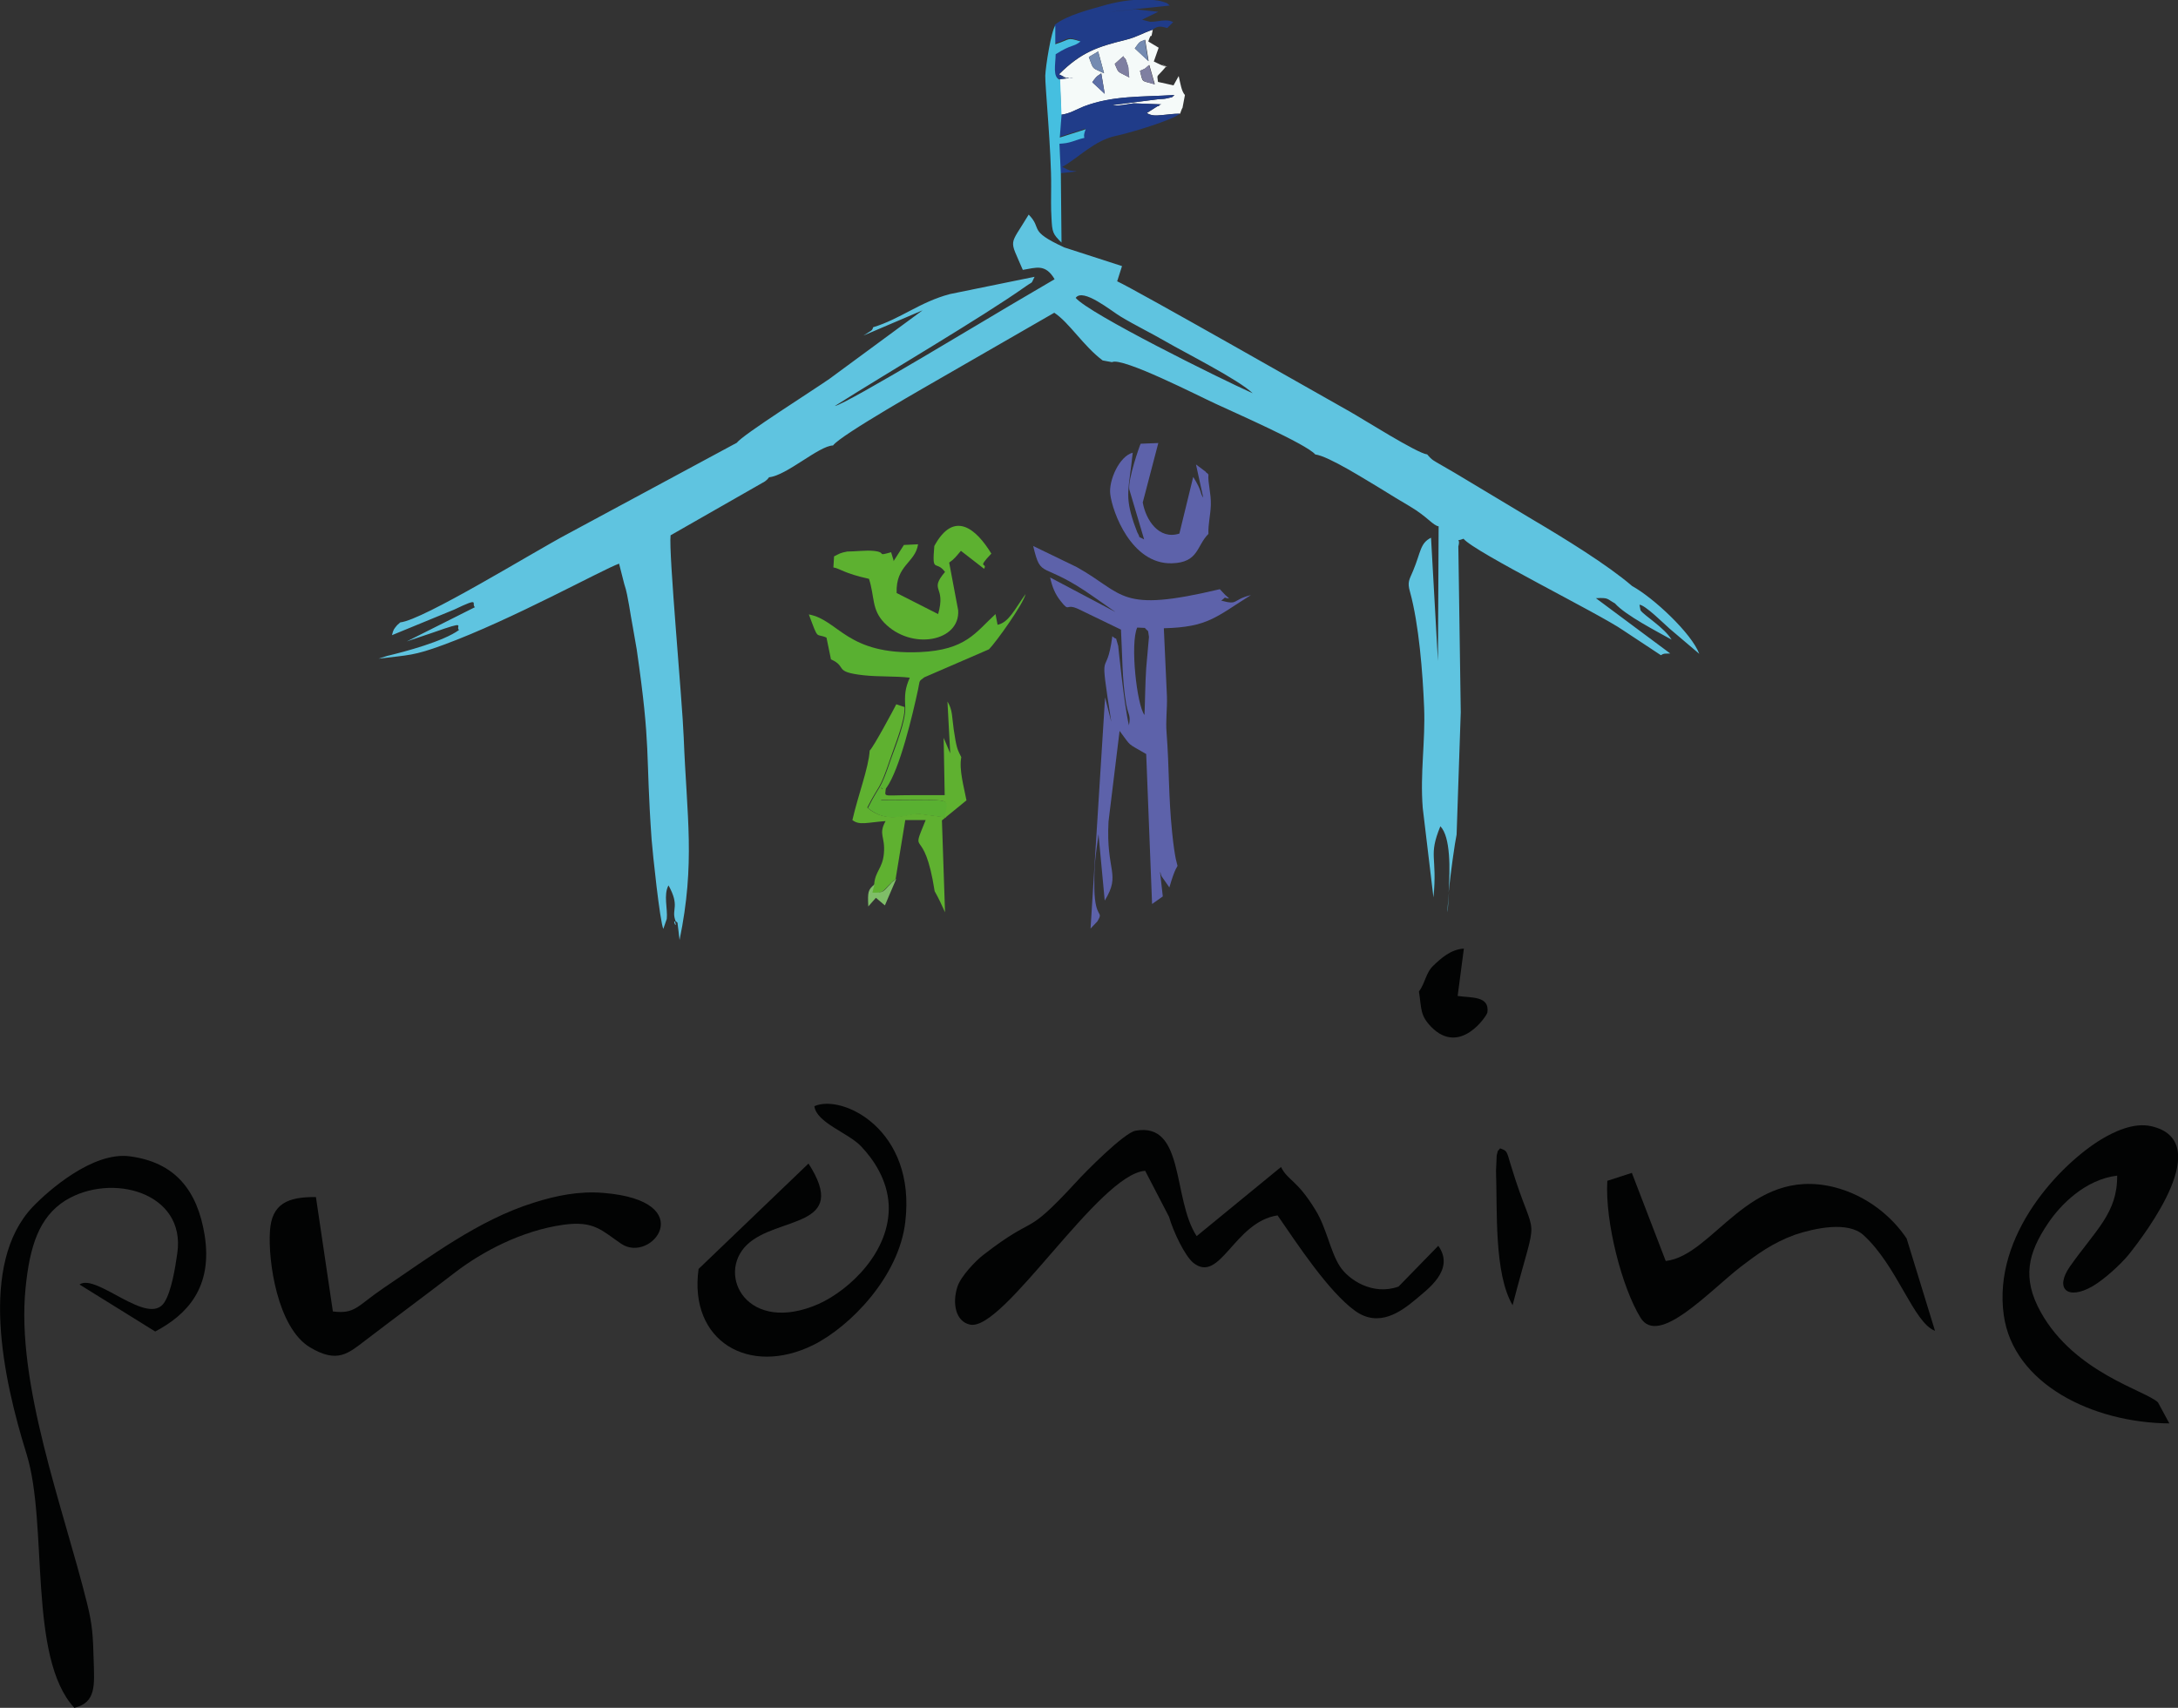<svg xmlns="http://www.w3.org/2000/svg" xmlns:xlink="http://www.w3.org/1999/xlink" id="Capa_1" x="0px" y="0px" viewBox="0 0 630.1 494.2" style="enable-background:new 0 0 630.1 494.2;" xml:space="preserve"><rect x="0" y="0" width="630.1" height="494.2" fill="#333333" stroke="none"/><style type="text/css">	.st0{fill-rule:evenodd;clip-rule:evenodd;fill:#020303;}	.st1{fill-rule:evenodd;clip-rule:evenodd;fill:#5D62AA;}	.st2{fill-rule:evenodd;clip-rule:evenodd;fill:#59B031;}	.st3{fill-rule:evenodd;clip-rule:evenodd;fill:#5DB130;}	.st4{fill-rule:evenodd;clip-rule:evenodd;fill:#5FB130;}	.st5{fill-rule:evenodd;clip-rule:evenodd;fill:#F5FAF9;}	.st6{fill-rule:evenodd;clip-rule:evenodd;fill:#203C89;}	.st7{fill-rule:evenodd;clip-rule:evenodd;fill:#45BFE0;}	.st8{fill-rule:evenodd;clip-rule:evenodd;fill:#5FC4E0;}	.st9{fill-rule:evenodd;clip-rule:evenodd;fill:#7FBE68;}	.st10{fill-rule:evenodd;clip-rule:evenodd;fill:#7F7FA1;}	.st11{fill-rule:evenodd;clip-rule:evenodd;fill:#748BB1;}	.st12{fill-rule:evenodd;clip-rule:evenodd;fill:#5C6EA6;}</style><g>	<path class="st0" d="M21.5,494.2c6.4-1.5,5.8-6.7,5.6-13.7c-0.2-6.9-0.3-10.1-1.9-16.5c-6.9-27.8-20.6-63.5-17.8-91.3  c1.2-12.1,3.9-20.5,11.5-25.3c13.3-8.2,34.9-2.4,32.4,15.2c-0.6,4.3-1.7,11-3.7,14.2c-4.6,7.4-19.7-8.5-24.6-5.1l21.9,13.6  c9.3-4.9,16.7-12.8,14.3-27.9c-2.1-13-8.6-21.1-21.7-22.8c-10.7-1.4-23.6,10-28,14.6c-15.7,16.5-8.7,49.5-1.8,71.6  C14,441.2,8,479.6,21.5,494.2z"></path>	<path class="st0" d="M346.2,357.7c-7.1-10.8-3.3-33.1-17.7-30.5c-3.3,0.6-14.6,12-17.2,14.9c-15.5,16.8-10.8,8.6-26.9,21.1  c-2.2,1.7-6.4,6.1-7.4,9.1c-1.6,4.9-0.5,10.1,3.6,11c9.7,2.2,37.3-43.6,50.7-44.5l6.9,13.3c1.3,4.5,4.6,11.3,7,13.3  c7.8,6.3,11.8-11.8,24.4-13.7c5.8,8.4,14.7,22,22.4,27.6c6.9,5,13.3,0.3,17.7-3.4c3.1-2.7,11.4-8.4,6.4-15.4l-11.5,11.8  c-7.5,2.7-14.5-2-17-5.9c-2.8-4.4-3.8-11-7-16.2c-5.4-8.9-8-8.5-10-12.5L346.2,357.7z"></path>	<path class="st0" d="M612.5,340.2c0.1,10.8-6.2,15.7-13.6,26.2c-4.6,6.5-0.8,10,6.5,5.8c3.4-2,8-6.2,10.4-9.1  c5.1-6.4,25.2-32.9,6.6-37.2c-5.2-1.2-11,1.7-14.5,3.8c-11.7,7.1-31.5,27.5-28.2,50.9c2.8,19.8,25.5,31.1,47.9,31.3l-3.3-6.1  c-3.5-3.4-24.1-8.5-33.9-26.1c-5.5-9.9-3.7-17.1,2.1-25.7C596.1,348.6,603.3,341.3,612.5,340.2z"></path>	<path class="st0" d="M539.1,357.4c9.8,8.9,14.5,25.4,20.7,27.7l-8.2-26.7c-4.2-6.3-11.5-12.5-21.1-14.9  c-24.6-6-34.7,19.8-48.6,21.4l-9.8-25.5l-7.1,2.3c-0.7,12,4.3,31,9.6,39.6c5.2,8.5,19.8-7.6,29.1-14.8c4.6-3.5,9-6.8,15.6-9.2  C525,355.4,534.6,353.3,539.1,357.4z"></path>	<path class="st0" d="M91.4,346.4c-8.1-0.1-12.8,1.9-13.3,9.8c-0.6,8.5,2.1,28,11.6,33.7c7.9,4.7,11,1.8,16.1-2.1  c8.9-6.8,17.3-13,26-19.7c7.6-5.8,19-12,31.3-13.7c8.8-1.2,11,1.7,16.6,5.5c8.8,6,23-12.4-5.1-14.7c-7.1-0.6-13.8,0.8-20.1,2.8  c-16.1,5-30.4,15.9-43.5,24.7c-7.8,5.3-8.2,7.6-14.7,6.8L91.4,346.4z"></path>	<path class="st1" d="M331.1,206.9c-2.2-2.8-4.2-20.7-2.1-25.3l2.2,0.1c1.2,1.4,0.8,0.1,1.2,2.6l-0.8,9  C331.3,197.8,331.3,202.4,331.1,206.9L331.1,206.9z M321.8,184.1c-1.8,13.6-4,0.9-0.3,24.8l-1.8-7.1l-4.2,66.9l2-2.1  c1.9-3.3-0.7-0.3-0.9-9.4c-0.1-7.4,0.3-8.8,1.2-15.8l1.8,19.2c4.8-7.8,0.3-8.3,1.1-22.9l3.2-26.2c3.6,4.8,1.9,3.3,7.7,6.7l1.7,43.4  l3.1-2.2l-0.8-7.1c0.1,0.2,0.2,0.3,0.2,0.6c0.1,0.3,0.2,0.5,0.2,0.6l2.3,3.3c3.5-12.1,2.5,0.6,0.8-15.9  c-1.1-10.9-0.8-18.3-1.6-28.8c-0.3-3.6,0.2-6.9,0.1-10.5l-0.9-19.8c12.8-0.3,15.1-3.3,25.2-9.6c-5.6,1.4-3.5,3-8.6,1.6  c1.8-1.3,0.3-0.8,2.3-0.6c0,0-0.9-0.9-1.1-1l-1.6-1.7c-29.4,7-27.4,1.4-41.4-6.4l-12.6-6.1c2.4,10,2.2,3.9,17.5,14.7l6.3,4.4  l-18.9-10c0.6,2.7,1.4,4.8,3.1,6.9c2.7,3.4,1.2,0.4,5.2,2.3l12.2,5.9c0.4,7,0.3,14.6,1.5,21.5c0.6,3.3,1.4,3.2,0.8,6.2  c-1.4-5.9-3.1-23-3.1-23C322.4,183.4,323.5,185.7,321.8,184.1z"></path>	<path class="st0" d="M261.9,353.6c3.2-26.8-18.3-37.1-26.3-33.5c0.6,4.8,9.8,7.7,13.5,11.6c3.7,3.9,7.6,9.7,8,16.9  c0.6,13.6-11.4,24.7-20.2,28.7c-20.7,9.1-29.8-8.4-20.8-17.1c8.8-8.4,29.9-4.7,17.8-23.5l-31.8,30.5c-2.9,20.9,14.6,31.2,33.2,22  C246.1,383.8,260.1,369.3,261.9,353.6z"></path>	<path class="st2" d="M240.4,190.8c4.9,2.2,0.5,3.6,9.4,4.6c4.6,0.5,9.1,0.2,13.4,0.7c-1.4,3.2-1.5,5-1.3,8.6  c0.1,4.1-2.7,10.9-4.2,15.1c-3.2,9.5-3,6.8-6.6,14c6,5.1,11.8,1.5,15,1.8l7.5,1c0.5-6,4-5.1-18.7-5c0-7-0.2-1.5,1.6-3.7  c3.8-5.4,7.5-20.9,9.1-28.4c0.6-2.8,0.1-2.2,1.8-3.5l18.7-8.1c2.1-2.1,10-13.2,10.6-16c-3.1,4.3-4.8,8.2-8.1,8.9l-0.6-3.1  c-5.8,5.3-8.5,10.4-21.9,11c-21.2,0.9-23.4-9.3-32.1-10.9c2.9,7.8,1.9,5.3,5.1,6.7L240.4,190.8z"></path>	<path class="st3" d="M270.3,158c-0.7,8.2,0.4,3.9,3.1,7.5c-4.8,5.7,0.4,3.8-2,12.2l-12-6.1c-0.3-8.1,5.4-8.7,6.2-14.1l-4.1,0.2  l-3,4.7c0-0.1,0-0.4,0-0.3l-0.7-2.3c-4.6,1.3-0.9,0-5.2-0.4c-2-0.2-5.4,0.2-7.5,0.2c-2.1,0.4-2.2,0.6-3.8,1.4l-0.2,3.2  c1.9,0.3,3,1.7,10.3,3.3c1.7,5.3,0.7,8.8,4.4,12.7c7.8,8.1,22,5.5,21.4-3.6l-2.6-13.8c1.6-1.1,2-1.8,3.4-3.4l6.7,5.2  c1.1-2-2.4,0.3,2.1-4.4C282.4,153,276,147.5,270.3,158z"></path>	<path class="st4" d="M256.3,227.8c-1.8,2.2-1.6-3.2-1.6,3.7c22.7,0,19.2-0.9,18.7,5l-7.5-1c-3.2-0.3-9,3.3-15-1.8  c3.6-7.1,3.4-4.5,6.6-14c1.4-4.2,4.3-11,4.2-15.1c-0.3-0.1-1.9-0.6-2.4-0.8c-0.8,1.6-6.6,12.4-7.7,13.4c-0.3,5-3.3,12.7-5,20.1  c2,1.6,4.2,0.7,9.6,0.3c-2.2,4,0,4.4-0.5,9.5c-0.4,4.2-2.5,5-2.8,8.8l-0.7,2.5c3.5,0.1,3.1-0.5,5.1-2.4c0,0,0.7-0.7,0.8-0.8  c0.1-0.1,0.4-0.3,0.5-0.4c0.1-0.1,0.4-0.3,0.5-0.4l2.8-17.1l5.9,0c-4.7,11.5-0.5,0.6,2.6,20.6c1.2,2.1,2.1,4.1,3,6.1l-0.9-26.6  l7.1-5.8c-0.7-3.8-2.2-8.8-1.5-12.5l-0.6-1.2c-0.4-1-0.8-1.3-1.6-6.9c-0.5-3.5-0.3-5.6-1.8-8l0.8,15l-1.9-4.5l0.3,16.6l-9.7,0  C254.8,230.1,256.1,230.9,256.3,227.8z"></path>	<path class="st1" d="M349.6,154.5c-0.1-3,0.6-5.3,0.7-8.4c0.1-3.4-0.9-6.3-0.7-8.8c-0.2-0.1-0.4-0.6-0.4-0.4  c-0.1,0.1-0.3-0.3-0.4-0.4l-2.8-2.1l2.1,9.6c-1-1.3-0.2-1.7-2.9-6l-4,16.4c-5.9,1.9-9.7-3.9-10.6-9l4.5-17.2l-5.1,0.2  c-0.3,0.5-3.7,10.3-3.3,13.2l4.3,14.5c-2.3-1.3-0.7,0.2-2-2.1c0,0-0.9-2.5-1-2.7c-2.7-8.1-1.4-9.7-0.3-20.3c-3.9,1-7,8.1-6.5,12  c0.6,5.1,6.1,20.3,17.8,20C346.8,162.8,346.1,158,349.6,154.5z"></path>	<path class="st5" d="M316,23.8c1.5-2.2,1.8-1.9,2.6-2.6l1,5.9L316,23.8L316,23.8z M329.8,20.5c2.3-1,1-0.4,2.7-1.7l1.6,5.6  C330,23.2,330.7,24.1,329.8,20.5L329.8,20.5z M325.6,17c1.3,3.8,0.5,1.4,1.1,5.4c-3.8-2-2.9-1.1-4.2-3.9  C326.4,15,324.4,16.6,325.6,17L325.6,17z M317.7,14.9l-2.7,1.6c1.5,3.9,0.7,2.9,4.4,4.7L317.7,14.9L317.7,14.9z M328.3,14  c1.7-2.3,1.2-1.7,3-2.5l1,6.2L328.3,14L328.3,14z M306.6,22.9l0.4,10.3c2.5-0.3,4.3-1.5,6.6-2.4c8.5-3.2,16.4-2.7,26.2-3.3  c-1.2,1-0.1,0.4-1.9,0.9c-1.2,0.3-1.5,0.2-2.7,0.3l-13.3,1.7c1.2,0.4,4.1-0.2,6.1-0.5l8,0.3c-0.2,0.1-0.5,0-0.6,0.3  c-0.1,0.3-0.5,0.2-0.6,0.3l-3,1.9c1.3,0.8,2.5,0.8,4.4,0.6c1.9-0.2,3.1-0.4,5.2-0.4c0.2-0.5,0.5-1.5,0.7-1.7l0.7-3.7  c-1-1.1-1.3-3.3-1.8-5.5l-1.5,2.7l-4.5-1c-0.2-2.5-0.7-0.8,2.3-4.4c-3.8-2.1,3.6,1.6-1.6-0.6l-1.9-0.9l1.4-4l-3-1.8  c1.2-3.6,0.6,0.5,1.3-3.4c-3,1-4.5,2.1-7.7,2.9c-8.1,2-12.9,3.5-19.4,10l1.2,0.6c4.2,1.6-3.6-0.8,1.1,0.4c0.9,0.2,1.4,0.1,1.8,0  L306.6,22.9z"></path>	<path class="st6" d="M305.1,7.2l0,5.4c4.5-1.4,3.2-2.2,7.3-0.8c-2.1,1.7-2.5,0.7-7.2,3.7c0,2.8-0.9,6.7,1.3,7.4l3.9-0.4  c-0.4,0.1-0.9,0.2-1.8,0c-4.7-1.1,3,1.2-1.1-0.4l-1.2-0.6c6.5-6.5,11.3-8,19.4-10c3.2-0.8,4.7-1.9,7.7-2.9c1.7-1.3,2.6-0.9,4.3-0.5  l1.7-1.7c-2-1.1-4.6,0-6.7-0.1l-2.3-0.6l4.7-2.3c-9.4-0.9-3.5-0.9-14.6,0.1l17.9-1.9c-1.1-0.9-0.2-0.5-2-1.1  c-0.9-0.3-1.7-0.4-2.7-0.5c-4.6-0.4-9.3,0.2-13.7,1.4C315.2,2.8,308.8,4.3,305.1,7.2z"></path>	<path class="st6" d="M307,33.2l-0.5,6.4l7.5-2.4c-1.6,3.9,1.8,1.6-3.7,3.5c-1.4,0.5-2.3,0.6-3.9,0.7l0.4,8.7l1.1-0.1l3.6-0.4  c-2.9-0.5-1.1,0.2-4.2-1.3c4.7-2.6,9.3-7.7,15.6-9c3.9-0.8,16.5-4.6,18.4-6.4c-2,0-3.3,0.3-5.2,0.4c-2,0.2-3.1,0.2-4.4-0.6l3-1.9  c0.1-0.1,0.5,0,0.6-0.3c0.1-0.3,0.4-0.1,0.6-0.3l-8-0.3c-2,0.3-4.9,0.9-6.1,0.5l13.3-1.7c1.2-0.1,1.5,0,2.7-0.3  c1.9-0.5,0.7,0.1,1.9-0.9c-9.8,0.6-17.8,0.1-26.2,3.3C311.3,31.7,309.5,32.9,307,33.2z"></path>	<path class="st0" d="M410.5,286.9c0.8,5.2,0.3,6.9,3.6,10.3c8.3,8.4,16-3.2,16.2-4.2c0.7-4.9-4.7-4.2-8.6-4.8l1.8-13.7  c-3.8,0.2-6.7,2.9-8.7,4.8C412.4,281.5,412.4,284.4,410.5,286.9z"></path>	<path class="st0" d="M434,332.3c-1.1,1.4-0.4,0-1,2l-0.2,4.5c0.4,11.5-0.6,29.7,4.8,38.9c7.7-29.8,6.9-16.1-0.5-40.5  C435.8,332.8,436,333.1,434,332.3z"></path>	<path class="st7" d="M306.9,50.3l-0.4-8.7c1.5-0.1,2.4-0.2,3.9-0.7c5.5-2,2.1,0.4,3.7-3.5l-7.5,2.4l0.5-6.4l-0.4-10.3  c-2.3-0.7-1.3-4.6-1.3-7.4c4.7-3,5.1-2,7.2-3.7c-4.1-1.3-2.8-0.6-7.3,0.8l0-5.4c-1.2,1.6-2.8,11.8-2.9,14.5  c-0.1,2.7,1.8,22,1.7,32.1c0,3-0.1,6.1,0.1,9.1c0.2,4.2,0.4,4.6,2.9,7.1L306.9,50.3z"></path>	<g>		<path class="st8" d="M467.2,174.6c3.1,3.5,12.5,8.3,16.4,10.5c-2.1-3.5-8-7-9-8.5l-0.3-1.6c1.6,0,7.2,5.6,8.7,6.9l8.6,7.3   c-2.2-5.9-13.2-16.2-19.4-19.6c-7.2-6.2-19.6-13.8-28.9-19.3l-22.5-13.5c-1.4-0.8-2.1-1.2-3.8-2.2c-2.2-1.3-2.7-1.4-4.1-3.1   c-2.9-0.3-18.5-10.2-22.4-12.4c-8.2-4.6-61.5-35-67.3-37.7l1.4-4.4l-16.7-5.4c-10.8-5-6.1-5.2-10.3-9.5c-5.7,9.5-5.7,6.6-1.7,16   c3.8-0.6,6.5-1.9,9.2,2.7l-8,4.7c-10.2,5.9-52.1,31.4-55.6,32c14.8-9.4,42.5-25.6,55.2-34.6c2.4-1.7,1.4-0.4,2.6-2.8l-24.5,5   c-8.7,2.3-14.3,7.2-22.2,9.6c-0.3,1.1-0.4,0.8-2.8,2.4l17.1-7.3L240,109.6c-4.1,2.9-25.3,16.3-26.8,18.5l-49,26.4   c-10,5.3-41.7,24.9-48.4,25.6l-0.9,0.8c-0.9,1.1-1.1,1.2-1.5,2.9l18-7.4c7.9-3.8,4.8-1.6,6-0.7l-19.7,9.9l7.7-2.6   c10.2-3.6,6.2-1.7,7.4-0.7c-4.5,3.3-15.7,6.3-20.8,7.5l-2.5,0.8c8.9-1.1,10.1-0.8,18.8-4c19.9-7.3,46-21.8,50.8-23.5l1.5,5.9   c0.7,2,1,4.1,1.4,6.2c0.7,4.4,1.5,8.4,2.2,12.7c4.2,29,2.5,29.3,4.3,54.9c0.3,4,2.4,23.8,3.4,26l1-2.9c0.3-2.9-1-7,0.5-9.7   c3.3,6,0.9,6.8,1.9,9.9c0.1,0.2,0.1,0.3,0.1,0.4c0.1,0.1,0.3,0.2,0.6,0.5l0.6,5c4.6-22.4,2.1-35.5,1.2-58.6   c-0.4-10.6-4.4-53.5-3.8-58.5l27.3-15.6c1-0.8,0.5-0.4,1.2-1.2c5.1-0.5,14.4-9.1,18.5-9.2c2.1-3,28.8-18.1,31.7-19.8L305,90.5   c4.3,2.8,8.4,9.6,14,13.8l2.7,0.5c2.9-1.6,25.5,10,29.9,12c5.1,2.4,26.4,11.7,28.9,14.7c3.9,0.5,14.7,7.4,18.6,9.7   c2.9,1.8,6,3.7,8.9,5.4c4.9,2.9,6.6,5.5,8.2,5.7l-0.2,39l-2-35.7c-3.2,1.6-2.9,4.1-5.2,9.6c-1.1,2.6-1.7,3.2-0.9,6   c2.6,9.4,3.7,23.5,4.1,33.5c0.4,9.8-1.2,19-0.4,29.1l3.1,25.9c1.2-12.1-1.6-11.8,2-20.6c3,3.1,2.8,12.4,2.4,19.1   c0.6-5.9,1.8-14.4,2.3-16.7l1.2-35.4l-0.7-48c0.8-2.9-1.4-1.1,1.5-2.2c3.2,3.9,39.5,21.8,46.2,26.5l10.9,7.2   c1-0.6,0.8-0.4,2.7-0.5l-21.5-16C465.5,172.9,464.8,173.3,467.2,174.6z M311.2,86.2c2.1-3,10.3,3.8,13,5.4c4.3,2.6,8.7,4.7,13,7.2   c5.7,3.3,21.2,11.1,25.2,15C352.8,109.5,315.1,90.8,311.2,86.2z"></path>		<path class="st8" d="M195.3,266.7C194.5,266.3,196,269.1,195.3,266.7L195.3,266.7z"></path>		<path class="st8" d="M418.8,264c0.1-1.3,0.2-3.4,0.4-5.9C418.9,261.2,418.7,263.5,418.8,264z"></path>	</g>	<path class="st9" d="M253,255.9c-1.9,1.6-2,2.2-1.8,6.4l2.2-2.5l2.6,2.2l3.3-7.7c-0.2,0.2-0.4,0.3-0.5,0.4  c-0.1,0.1-0.4,0.3-0.5,0.4c-0.2,0.1-0.8,0.8-0.8,0.8c-2,2-1.6,2.5-5.1,2.4L253,255.9z"></path>	<path class="st10" d="M322.5,18.5c1.3,2.8,0.3,1.9,4.2,3.9c-0.5-4,0.3-1.6-1.1-5.4C324.4,16.6,326.4,15,322.5,18.5z"></path>	<path class="st11" d="M315,16.5c1.5,3.9,0.7,2.9,4.4,4.7l-1.7-6.3L315,16.5z"></path>	<path class="st10" d="M329.8,20.5c1,3.5,0.2,2.7,4.2,3.9l-1.6-5.6C330.8,20.1,332.1,19.5,329.8,20.5z"></path>	<path class="st11" d="M328.3,14l3.9,3.7l-1-6.2C329.5,12.3,329.9,11.7,328.3,14z"></path>	<path class="st12" d="M316,23.8l3.6,3.4l-1-5.9C317.8,21.9,317.5,21.6,316,23.8z"></path></g></svg>